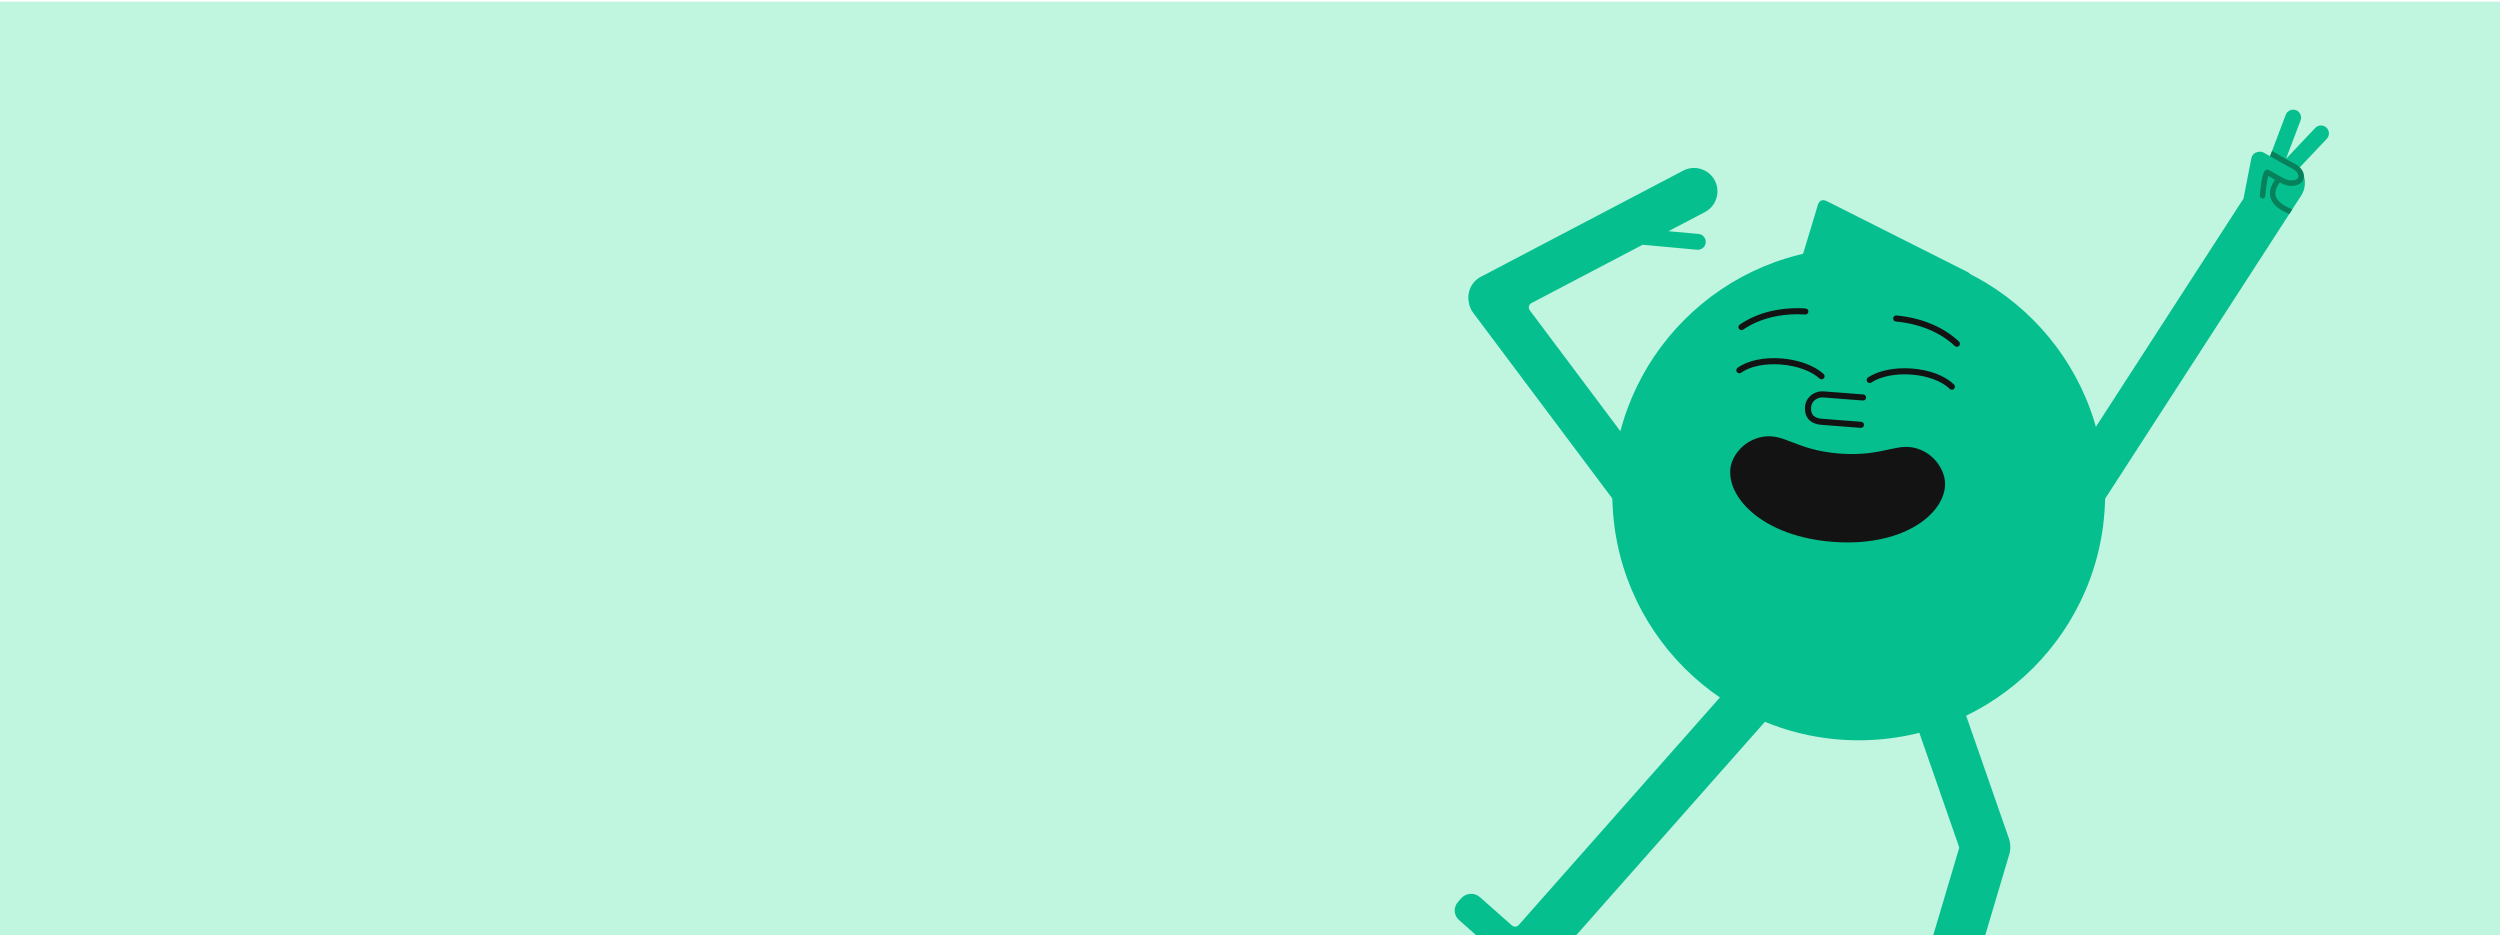 <svg width="375" height="141" viewBox="0 0 375 141" fill="none" xmlns="http://www.w3.org/2000/svg">
  <g clip-path="url(#clip0_3715_23451)">
    <path d="M375 0.254H0V140.254H375V0.254Z" fill="#C0F6E0" />
    <path
      d="M278.81 111.045C299.223 111.045 315.771 94.497 315.771 74.084C315.771 53.671 299.223 37.123 278.81 37.123C258.398 37.123 241.85 53.671 241.85 74.084C241.85 94.497 258.398 111.045 278.81 111.045Z"
      fill="#05BF8E" />
    <path
      d="M295.556 41.51C295.643 41.115 295.393 40.937 295.093 40.786C294.736 40.608 294.382 40.422 294.024 40.242C289.824 38.127 285.623 36.013 281.422 33.898C278.997 32.677 276.571 31.457 274.147 30.234C273.547 29.931 273.062 29.88 272.708 30.622C272.484 31.375 272.263 32.13 272.036 32.882C271.44 34.85 270.842 36.817 270.245 38.785C269.966 39.727 269.69 40.67 269.407 41.611C269.138 42.507 269.197 42.603 270.144 42.582C276.005 42.452 281.867 42.315 287.729 42.178C290.09 42.123 292.452 42.061 294.813 41.999C295.28 41.987 295.481 41.85 295.556 41.51Z"
      fill="#05BF8E" />
    <path
      d="M257.219 27.072C256.322 25.363 254.19 24.698 252.481 25.595L244.49 29.787L222.125 41.519C220.707 42.263 220.009 43.857 220.324 45.354C220.407 45.908 220.624 46.449 220.982 46.926L248.21 83.265C249.368 84.809 251.578 85.126 253.123 83.969C254.667 82.811 254.984 80.601 253.827 79.056L229.468 46.547C229.198 46.188 229.315 45.673 229.712 45.464L246.398 36.711L254.568 37.463C255.219 37.522 255.801 37.038 255.861 36.386C255.92 35.735 255.436 35.153 254.784 35.093L250.273 34.678L255.742 31.81C257.451 30.913 258.116 28.781 257.219 27.072Z"
      fill="#05BF8E" />
    <path
      d="M348.967 19.142C348.492 18.692 347.735 18.714 347.286 19.189L342.903 23.823L345.087 18.059C345.319 17.448 345.007 16.757 344.395 16.526C343.783 16.294 343.093 16.606 342.862 17.218L340.507 23.432L339.571 22.904C339.264 22.728 338.911 22.707 338.599 22.812C338.159 22.917 337.795 23.27 337.704 23.741L336.527 29.787L305.665 77.503C304.617 79.124 305.085 81.307 306.706 82.355C308.326 83.403 310.51 82.935 311.558 81.314L345.181 29.33C346.037 28.007 345.881 26.309 344.914 25.16L349.015 20.824C349.464 20.348 349.443 19.591 348.967 19.142Z"
      fill="#05BF8E" />
    <path
      d="M345.336 25.564C345.238 25.401 345.113 25.245 344.969 25.102C344.764 24.898 344.52 24.719 344.257 24.587C343.775 24.346 341.592 23.128 340.806 22.645L340.51 23.425C341.411 23.967 343.41 25.082 343.89 25.321C344.393 25.573 344.958 26.187 344.709 26.685C344.646 26.81 344.492 26.917 344.274 26.985C343.783 27.139 343.138 27.059 342.629 26.782C341.862 26.363 340.808 25.78 340.365 25.514C340.217 25.425 340.037 25.419 339.884 25.497C339.703 25.589 339.279 25.805 338.97 29.339C338.951 29.565 339.117 29.764 339.343 29.784C339.355 29.785 339.367 29.785 339.379 29.785C339.59 29.785 339.769 29.624 339.787 29.411C339.887 28.272 340.077 26.945 340.243 26.393C340.518 26.551 340.875 26.752 341.243 26.956C340.564 27.95 340.343 28.866 340.586 29.679C340.875 30.643 341.794 31.436 343.389 32.102L343.842 31.402C342.422 30.831 341.591 30.172 341.372 29.444C341.198 28.861 341.386 28.185 341.949 27.376C341.954 27.369 341.957 27.36 341.962 27.352C342.056 27.404 342.148 27.454 342.236 27.502C342.941 27.887 343.817 27.989 344.52 27.768C344.958 27.631 345.277 27.383 345.443 27.052C345.543 26.851 345.592 26.638 345.592 26.42C345.591 26.137 345.505 25.845 345.336 25.564Z"
      fill="#07815C" />
    <path
      d="M288.135 67.489C284.72 66.04 282.818 68.567 275.93 68.034C269.042 67.501 267.551 64.711 263.954 65.617C261.344 66.275 259.689 68.526 259.542 70.434C259.197 74.891 264.674 80.486 274.904 81.278C285.135 82.07 291.408 77.385 291.753 72.928C291.901 71.02 290.613 68.541 288.135 67.489Z"
      fill="#131313" />
    <path
      d="M279.107 64.18L273.159 63.719C272.456 63.665 271.867 63.44 271.455 63.068C270.921 62.586 270.685 61.89 270.753 61.001C270.806 60.325 271.134 59.714 271.679 59.279C272.207 58.856 272.871 58.653 273.547 58.705L279.495 59.166C279.747 59.185 279.935 59.405 279.916 59.657C279.896 59.909 279.676 60.097 279.425 60.077L273.477 59.617C273.039 59.583 272.591 59.72 272.25 59.993C271.905 60.268 271.698 60.651 271.665 61.071C271.619 61.672 271.75 62.103 272.068 62.389C272.397 62.686 272.881 62.781 273.23 62.808L279.178 63.268C279.429 63.288 279.618 63.508 279.598 63.759C279.579 64.011 279.359 64.199 279.107 64.18Z"
      fill="#131313" />
    <path
      d="M260.864 55.991C260.733 55.981 260.607 55.915 260.525 55.799C260.38 55.593 260.429 55.307 260.636 55.162C262.194 54.063 264.604 53.553 267.25 53.766C268.474 53.864 269.683 54.118 270.748 54.502C271.893 54.913 272.834 55.452 273.544 56.102C273.731 56.273 273.743 56.562 273.573 56.748C273.402 56.934 273.113 56.947 272.927 56.777C271.699 55.652 269.549 54.868 267.177 54.678C266.023 54.586 264.871 54.642 263.849 54.843C262.768 55.056 261.864 55.414 261.163 55.909C261.072 55.973 260.966 55.999 260.864 55.991Z"
      fill="#131313" />
    <path
      d="M292.745 58.458C292.643 58.45 292.543 58.408 292.463 58.331C291.846 57.734 291.008 57.241 289.973 56.864C289.004 56.512 287.889 56.28 286.746 56.191C286.734 56.19 286.722 56.189 286.71 56.188C284.337 56.011 282.092 56.456 280.705 57.378C280.495 57.517 280.211 57.46 280.072 57.25C279.932 57.04 279.989 56.756 280.199 56.616C281.001 56.083 282.014 55.696 283.208 55.465C284.32 55.25 285.554 55.185 286.778 55.277C286.791 55.278 286.805 55.279 286.818 55.28C289.448 55.483 291.735 56.355 293.099 57.673C293.28 57.849 293.285 58.139 293.11 58.32C293.011 58.422 292.877 58.468 292.745 58.458Z"
      fill="#131313" />
    <path
      d="M261.186 49.519C261.053 49.509 260.926 49.441 260.844 49.322C260.702 49.114 260.754 48.829 260.963 48.686C263.586 46.885 267.091 46.026 270.832 46.266C270.834 46.266 270.836 46.267 270.838 46.267C271.087 46.286 271.275 46.502 271.259 46.752C271.243 47.004 271.026 47.195 270.774 47.179C267.236 46.951 263.936 47.754 261.48 49.44C261.391 49.502 261.287 49.527 261.186 49.519Z"
      fill="#131313" />
    <path
      d="M293.499 52.021C293.398 52.013 293.299 51.972 293.22 51.898C291.054 49.854 287.916 48.553 284.386 48.233C284.134 48.21 283.949 47.988 283.972 47.736C283.994 47.487 284.213 47.302 284.462 47.322C284.464 47.322 284.466 47.322 284.468 47.322C288.202 47.66 291.533 49.049 293.848 51.232C294.031 51.406 294.04 51.695 293.867 51.879C293.768 51.983 293.632 52.031 293.499 52.021Z"
      fill="#131313" />
    <path
      d="M268.387 98.844L268.045 98.542C266.599 97.264 264.37 97.401 263.092 98.847L244.867 119.458L227.81 138.749C227.543 139.05 227.082 139.079 226.781 138.812L221.976 134.563C221.163 133.845 219.911 133.922 219.193 134.734L218.679 135.315C217.986 136.099 218.06 137.306 218.844 137.999L229.073 147.044C229.499 147.42 230.155 147.38 230.531 146.954L232.232 145.031L250.466 124.409C250.466 124.409 250.466 124.409 250.466 124.409L268.691 103.798C269.97 102.352 269.833 100.123 268.387 98.844Z"
      fill="#05BF8E" />
    <path
      d="M300.801 152.691L294.592 152.669C294.349 152.668 294.174 152.434 294.244 152.2L301.419 128.048C301.643 127.268 301.552 126.448 301.371 125.877L293.788 104.099C293.153 102.276 291.143 101.304 289.32 101.938L288.889 102.088C287.067 102.723 286.095 104.734 286.729 106.556L293.856 127.022C293.881 127.094 293.882 127.172 293.861 127.245L286.297 152.703C286.158 153.173 286.123 153.651 286.178 154.111L286.17 156.254C286.168 156.822 286.631 157.289 287.199 157.291L300.854 157.34C301.9 157.343 302.758 156.491 302.762 155.445L302.765 154.669C302.769 153.585 301.885 152.695 300.801 152.691Z"
      fill="#05BF8E" />
  </g>
  <defs>
    <clipPath id="clip0_3715_23451">
      <rect width="375" height="140" fill="white" transform="translate(0 0.254)" />
    </clipPath>
  </defs>
</svg>
